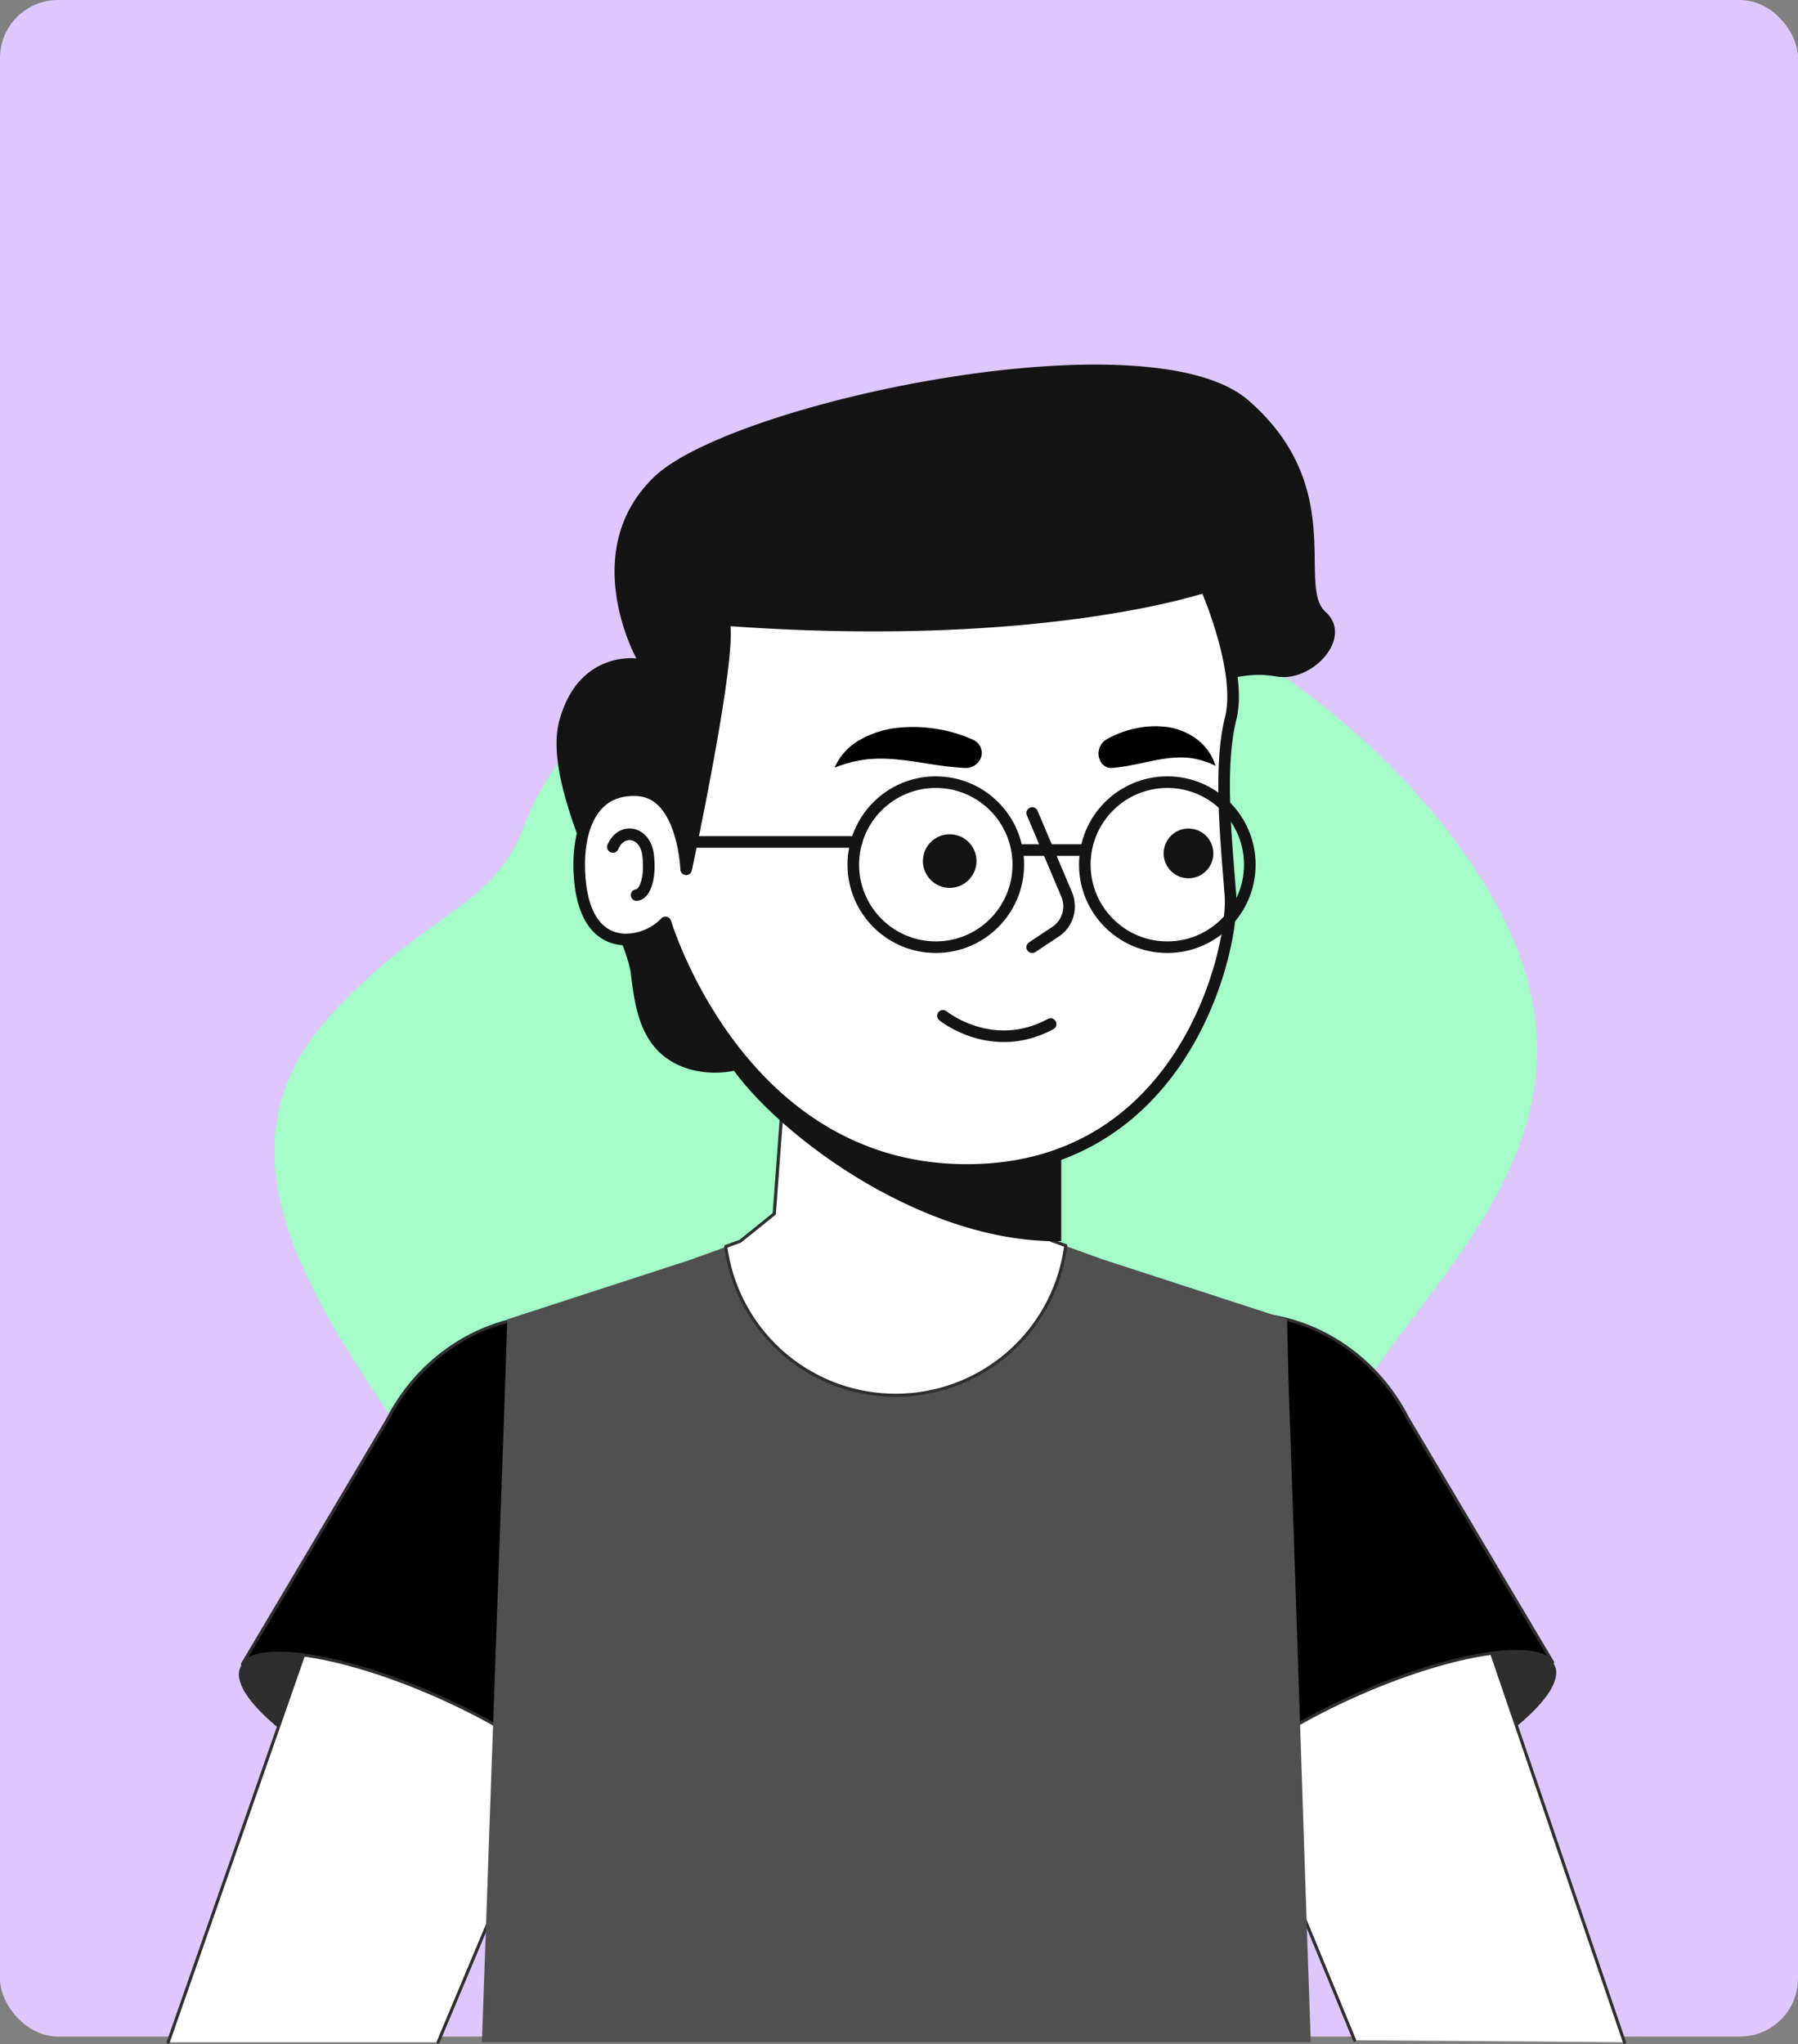 <svg xmlns="http://www.w3.org/2000/svg" width="310" height="352.325" viewBox="0 0 310 352.325">
  <rect x="0" y="0" width="310" height="352.325" fill="#808080" stroke="none"/>
  <g id="Group_270" data-name="Group 270" transform="translate(-3491 -405)">
    <g id="Group_261" data-name="Group 261">
      <rect id="Rectangle_22" data-name="Rectangle 22" width="310" height="351" rx="10" transform="translate(3491 405)" fill="#dec7fc"/>
      <g id="Background_Simple" data-name="Background Simple" transform="matrix(-0.921, 0.391, -0.391, -0.921, 3830.356, 688.422)">
        <g id="Group_1" data-name="Group 1" transform="translate(24.708 42.535)">
          <path id="Path_1" data-name="Path 1" d="M78.37,239.439s-42.179-32.146-52.13-82.292S57.169,96.891,81.147,79.9s32.8-36.116,67.546-37.289,52.717,11.742,65.262,36.767,19.244,50.723,23.188,75.8,2.005,45.111-20.3,55.1S184.2,215.89,173.6,227.4,114.659,264.949,78.37,239.439Z" transform="translate(-24.708 -42.535)" fill="#a4fdc8"/>
          <path id="Path_2" data-name="Path 2" d="M78.37,239.439s-42.179-32.146-52.13-82.292S57.169,96.891,81.147,79.9s32.8-36.116,67.546-37.289,52.717,11.742,65.262,36.767,19.244,50.723,23.188,75.8,2.005,45.111-20.3,55.1S184.2,215.89,173.6,227.4,114.659,264.949,78.37,239.439Z" transform="translate(-24.708 -42.535)" fill="#a4fdc8" opacity="0.7"/>
        </g>
      </g>
      <g id="Group_260" data-name="Group 260" transform="translate(0 -961.025)">
        <g id="Group_258" data-name="Group 258" transform="translate(3483.233 1353.11)">
          <g id="Group_235" data-name="Group 235" transform="translate(99.11 68.402)">
            <g id="Group_214" data-name="Group 214" transform="translate(41.043 110.267)">
              <path id="Path_212" data-name="Path 212" d="M136.455,185.308a22.249,22.249,0,1,1-44.487.753c0-.251,0-.5.021-.753l2.47-33.161.629-8.394,1.234-16.476H132.1l1.967,26.043,1.4,18.946Z" transform="translate(-91.968 -127.277)" fill="#fff" stroke="#2e2e2e" stroke-linecap="round" stroke-linejoin="round" stroke-width="0.559"/>
              <path id="Path_213" data-name="Path 213" d="M134.015,172.266c-11.743.837-24.681-5-33.558-16.35a44.521,44.521,0,0,1-6.823-12.163l1.234-16.476h35.778l1.967,26.043Z" transform="translate(-90.514 -127.277)" fill="#2e2e2e"/>
            </g>
          </g>
          <g id="Group_238" data-name="Group 238" transform="translate(36.767 239.371)">
            <g id="Group_236" data-name="Group 236" transform="translate(155.608)">
              <path id="Path_235" data-name="Path 235" d="M166.332,215.811c-17.075,7.705-32.663,10.08-34.819,5.3s9.941-14.891,27.016-22.6,32.663-10.08,34.819-5.3S183.407,208.106,166.332,215.811Z" transform="translate(-109.889 -132.574)" fill="#2e2e2e"/>
              <path id="Path_236" data-name="Path 236" d="M161.872,279.943l-8-19.418-6.4-15.558-5.394-13.125-11.854-28.805c-6.242-15.155-.107-31.946,13.354-36.557a21.555,21.555,0,0,1,7.143-1.15c.219,0,.44,0,.661.024,10.438.378,20.521,8.126,24.563,19.961l9.595,28.046,4.3,12.576L208.4,280.283" transform="translate(-112.93 -154.764)" fill="#fff" stroke="#2e2e2e" stroke-linecap="round" stroke-linejoin="round" stroke-width="0.535"/>
              <path id="Path_237" data-name="Path 237" d="M202.941,219.75c-3.158-3.986-18.115-1.476-34.442,5.873-17.079,7.711-29.189,17.83-27.016,22.617a1.949,1.949,0,0,0,.182.285l-.182.077-18.864-44.225c-7.4-17.364.6-37.158,17.416-43.033a29.118,29.118,0,0,1,9.651-1.656c11.516,0,22.565,6.832,28.232,17.907Z" transform="translate(-119.851 -159.688)" stroke="#2e2e2e" stroke-linecap="round" stroke-linejoin="round" stroke-width="0.535"/>
            </g>
            <g id="Group_237" data-name="Group 237" transform="translate(0 0.296)">
              <path id="Path_238" data-name="Path 238" d="M70.535,215.969c17.077,7.705,32.665,10.08,34.821,5.3s-9.941-14.891-27.016-22.6-32.665-10.08-34.819-5.3S53.46,208.264,70.535,215.969Z" transform="translate(-31.089 -132.732)" fill="#2e2e2e"/>
              <path id="Path_239" data-name="Path 239" d="M36.767,280.085,55.724,225.9l4.388-12.565,9.8-27.975c4.208-12.045,14.689-19.8,25.35-19.8h.14a21.754,21.754,0,0,1,6.993,1.2c13.427,4.71,19.459,21.544,13.106,36.652L103.44,232.13v.019l-5.491,13.065L92.1,259.142l-8.8,20.943" transform="translate(-36.767 -154.862)" fill="#fff" stroke="#2e2e2e" stroke-linecap="round" stroke-linejoin="round" stroke-width="0.535"/>
              <path id="Path_240" data-name="Path 240" d="M43.6,219.906c3.156-3.984,18.113-1.474,34.442,5.875,17.079,7.711,29.189,17.83,27.015,22.617a1.71,1.71,0,0,1-.182.283l.182.079,18.866-44.225c7.4-17.364-.6-37.158-17.416-43.033a29.138,29.138,0,0,0-9.653-1.656c-11.515,0-22.565,6.83-28.232,17.907Z" transform="translate(-30.801 -159.846)" stroke="#2e2e2e" stroke-linecap="round" stroke-linejoin="round" stroke-width="0.535"/>
            </g>
          </g>
          <g id="Group_239" data-name="Group 239" transform="translate(90.855 222.084)">
            <path id="Path_241" data-name="Path 241" d="M208.551,292.513H65.646l.741-20.942.521-15.11L67.57,237.9l2.124-59.92.324-10.045,31.4-10.215,5.17-1.864,2.565-.942,6.693-3.6h41.5l7.515,3.461,2.545.922,5.17,1.864,31.887,10.375L204.7,178l1.142,33.747.862,25.791.621,18.657v.1l.561,16.854Z" transform="translate(-65.646 -149.707)" fill="#505050"/>
            <path id="Path_242" data-name="Path 242" d="M139.052,151.173l5.216,3.92,2.44.878a29.559,29.559,0,0,1-58.616.154l2.483-.9,5.928-4.767" transform="translate(-46.053 -150.458)" fill="#fff" stroke="#2e2e2e" stroke-linecap="round" stroke-linejoin="round" stroke-width="0.535"/>
          </g>
        </g>
        <g id="Group_259" data-name="Group 259" transform="translate(3586.961 1433.077)">
          <path id="Path_11" data-name="Path 11" d="M614.088,4864.4a16.393,16.393,0,0,1-14.8,3.587c-8.93-2.355-9.813-10.741-10.536-16.59-.938-7.588-15.639-31.538-12.32-43.631s13.279-10.671,13.279-10.671-10.244-18.5,3.059-31.3,85.243-28.139,102.455-13.2,8.306,31.934,13.286,36.438-2.37,12.331-8.536,11.146a17.062,17.062,0,0,0-4.75-.167,22.97,22.97,0,0,0-12.819,5.584Z" transform="translate(-575.948 -4750.651)" fill="#141414"/>
          <g id="Group_5" data-name="Group 5" transform="translate(3.901 34.041)">
            <path id="Path_13" data-name="Path 13" d="M667.991,4893.653v22.953c-24.548.518-50.833-19.6-58.218-32.012v-5.629Z" transform="translate(-584.883 -4803.79)" fill="#141414"/>
            <g id="Group_4" data-name="Group 4">
              <path id="Path_14" data-name="Path 14" d="M605.361,4796.384c2,3.992-6.393,42.99-6.393,42.99s-.444-13.072-8.27-13.605-10.492,6.492-10.136,14.14,3.29,11.292,7.647,11.559a9.6,9.6,0,0,0,7.2-2.935s12.509,41.941,50.923,42.653,47.188-38.127,46.477-47.4-2.056-22.079.039-30.378-4.308-22.765-4.308-22.765S660.186,4800.464,605.361,4796.384Z" transform="translate(-580.531 -4790.644)" fill="#fff" stroke="#141414" stroke-linecap="round" stroke-linejoin="round" stroke-width="2"/>
              <path id="Path_15" data-name="Path 15" d="M587.357,4842.986c1.482-3.438,5.513-2.668,6.047,1.244s-.474,6.936-1.956,7.055" transform="translate(-581.547 -4798.109)" fill="none" stroke="#141414" stroke-linecap="round" stroke-linejoin="round" stroke-width="2"/>
              <path id="Path_16" data-name="Path 16" d="M672.293,4836.506l5.944,14.033a5.254,5.254,0,0,1-1.936,6.43l-4.009,2.658" transform="translate(-594.189 -4797.47)" fill="none" stroke="#141414" stroke-linecap="round" stroke-linejoin="round" stroke-width="2"/>
              <circle id="Ellipse_1" data-name="Ellipse 1" cx="4.619" cy="4.619" r="4.619" transform="translate(59.261 42.691)" fill="#141414"/>
              <circle id="Ellipse_2" data-name="Ellipse 2" cx="4.286" cy="4.286" r="4.286" transform="translate(100.765 41.703)" fill="#141414"/>
              <path id="Path_19" data-name="Path 19" d="M654.219,4877.565s8.437,6.876,18.565,1.422" transform="translate(-591.499 -4803.582)" fill="none" stroke="#141414" stroke-linecap="round" stroke-linejoin="round" stroke-width="2"/>
              <path id="Path_248" data-name="Path 248" d="M402.4,110.452c-4.054-.472-7.654-1.621-11.2-2.212a26.962,26.962,0,0,0-5.338-.461,21.951,21.951,0,0,0-5.855,1.05,10.072,10.072,0,0,1,4.751-4.5,16.687,16.687,0,0,1,6.79-1.595,24.968,24.968,0,0,1,6.662.719,23.891,23.891,0,0,1,5.935,2.257,2.472,2.472,0,0,1,.951,3.515A2.823,2.823,0,0,1,402.4,110.452Z" transform="matrix(0.998, -0.07, 0.07, 0.998, -342.828, -50.798)"/>
              <path id="Path_249" data-name="Path 249" d="M17.813.018C14.588.49,11.725,1.639,8.9,2.23a17.194,17.194,0,0,1-4.246.461A14.292,14.292,0,0,1,0,1.641a9.171,9.171,0,0,0,3.779,4.5A11.1,11.1,0,0,0,9.18,7.74a16,16,0,0,0,5.3-.719A16.839,16.839,0,0,0,19.2,4.763a2.829,2.829,0,0,0,.756-3.515A2.1,2.1,0,0,0,17.813.018Z" transform="matrix(-0.998, -0.07, 0.07, -0.998, 109.598, 32.532)"/>
            </g>
          </g>
          <circle id="Ellipse_3" data-name="Ellipse 3" cx="14.224" cy="14.224" r="14.224" transform="translate(51.16 67.75)" fill="none" stroke="#141414" stroke-linecap="round" stroke-linejoin="round" stroke-width="2"/>
          <circle id="Ellipse_4" data-name="Ellipse 4" cx="14.224" cy="14.224" r="14.224" transform="translate(91.075 67.75)" fill="none" stroke="#141414" stroke-linecap="round" stroke-linejoin="round" stroke-width="2"/>
          <line id="Line_4" data-name="Line 4" x2="11.468" transform="translate(79.607 79.461)" fill="none" stroke="#141414" stroke-linecap="round" stroke-linejoin="round" stroke-width="2"/>
          <line id="Line_5" data-name="Line 5" x1="28.876" transform="translate(22.836 78.065)" fill="none" stroke="#141414" stroke-linecap="round" stroke-linejoin="round" stroke-width="2"/>
        </g>
      </g>
    </g>
  </g>
</svg>
